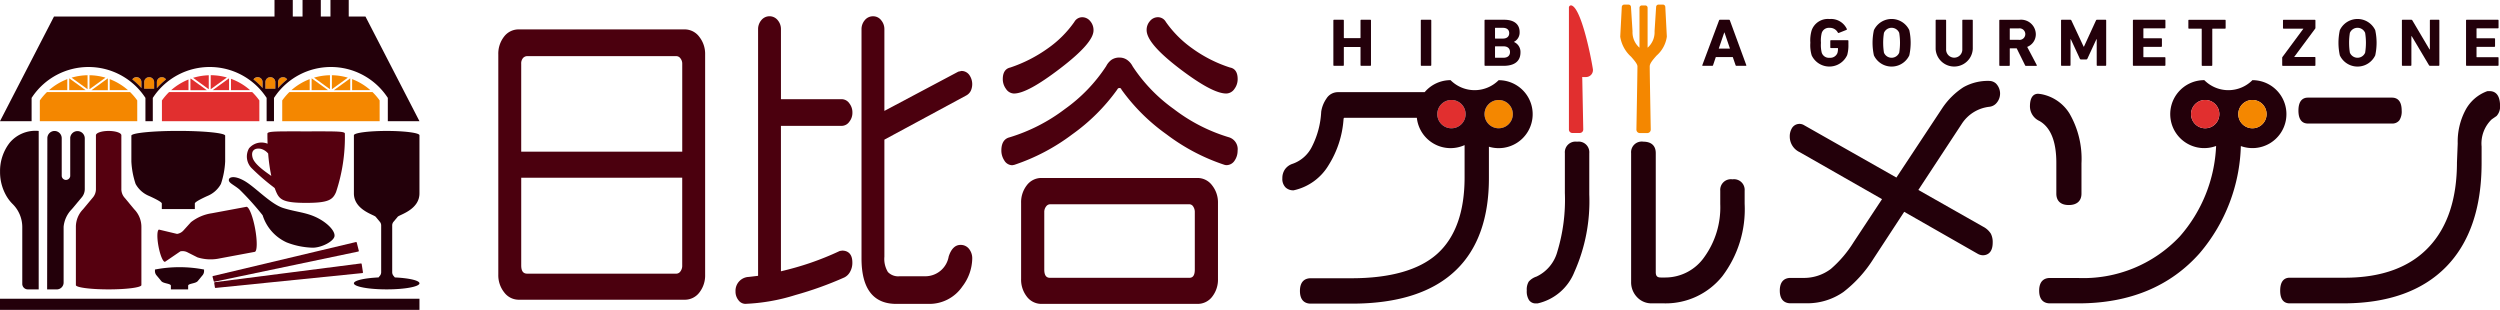 <svg xmlns="http://www.w3.org/2000/svg" viewBox="0 0 218.937 27.138">
  <g transform="translate(-157.96 -840.007)">
    <g transform="translate(201.602 840.408)">
      <g transform="translate(0 1.024)">
        <path d="M279.129,846.192H264.593a1.592,1.592,0,0,0-1.29.639,2.418,2.418,0,0,0-.5,1.551v19.292a2.4,2.4,0,0,0,.509,1.538,1.589,1.589,0,0,0,1.278.653h14.536a1.593,1.593,0,0,0,1.29-.639,2.419,2.419,0,0,0,.5-1.551V848.383a2.4,2.4,0,0,0-.509-1.538A1.589,1.589,0,0,0,279.129,846.192ZM264.809,856.9V849.2a.721.721,0,0,1,.158-.5.5.5,0,0,1,.388-.167h13.033a.443.443,0,0,1,.359.188.74.74,0,0,1,.164.482V856.9Zm14.1,2.279v7.679a.826.826,0,0,1-.164.537.444.444,0,0,1-.359.188H265.356c-.254,0-.546-.082-.546-.725v-7.679Z" transform="translate(-262.806 -845.042)" fill="#4b000e"/>
        <path d="M348.4,850.361a.947.947,0,0,0,.383-.391,1.4,1.4,0,0,0-.129-1.407.839.839,0,0,0-.673-.344l-.284.06-6.475,3.438v-7.163a1.2,1.2,0,0,0-.273-.765.878.878,0,0,0-.706-.358.92.92,0,0,0-.751.358,1.2,1.2,0,0,0-.273.766v20.082c0,2.642,1.024,3.981,3.043,3.981h2.826a3.494,3.494,0,0,0,2.966-1.529,4.135,4.135,0,0,0,.862-2.428,1.322,1.322,0,0,0-.273-.85.92.92,0,0,0-.751-.359c-.47,0-.819.342-1.039,1.017a2.078,2.078,0,0,1-2.057,1.73h-2.243a1.243,1.243,0,0,1-1.021-.37,2.188,2.188,0,0,1-.31-1.335V854.235Z" transform="translate(-307.414 -843.43)" fill="#4b000e"/>
        <path d="M322.032,853.027a.821.821,0,0,0,.639-.359,1.239,1.239,0,0,0,.273-.795,1.279,1.279,0,0,0-.273-.822.82.82,0,0,0-.639-.359h-5.346v-6.141a1.192,1.192,0,0,0-.273-.764.919.919,0,0,0-1.457,0,1.2,1.2,0,0,0-.273.766v21.607l-.8.095a1.211,1.211,0,0,0-1.176,1.263,1.193,1.193,0,0,0,.251.766.761.761,0,0,0,.594.331,16.8,16.8,0,0,0,4.4-.773,30.956,30.956,0,0,0,4.287-1.541,1.156,1.156,0,0,0,.5-.492,1.6,1.6,0,0,0,.2-.816c0-.906-.558-1.041-.89-1.041l-.206.03L321.8,864a25.377,25.377,0,0,1-2.551,1.031c-.8.274-1.663.52-2.565.732V853.027Z" transform="translate(-291.936 -843.43)" fill="#4b000e"/>
        <path d="M388.244,877.449H374.583a1.592,1.592,0,0,0-1.29.639,2.417,2.417,0,0,0-.5,1.552v6.646a2.415,2.415,0,0,0,.5,1.551,1.592,1.592,0,0,0,1.29.639h13.661a1.593,1.593,0,0,0,1.29-.639,2.419,2.419,0,0,0,.5-1.551V879.64a2.4,2.4,0,0,0-.509-1.538A1.59,1.59,0,0,0,388.244,877.449Zm-.239,3v5.019c0,.643-.268.726-.5.726H375.346c-.243,0-.524-.082-.524-.726v-5.019a.782.782,0,0,1,.164-.509.438.438,0,0,1,.359-.188H387.5a.4.4,0,0,1,.353.18A.865.865,0,0,1,388.005,880.453Z" transform="translate(-327.012 -863.288)" fill="#4b000e"/>
        <path d="M402.142,848.175c1.9,1.438,3.221,2.137,4.029,2.137a.88.88,0,0,0,.722-.407,1.423,1.423,0,0,0,.28-.859c0-.736-.361-.956-.669-1.009a11.826,11.826,0,0,1-3.315-1.682,9.574,9.574,0,0,1-2.3-2.305.8.8,0,0,0-.708-.42.9.9,0,0,0-.69.339,1.155,1.155,0,0,0-.29.787C399.2,845.551,400.164,846.669,402.142,848.175Z" transform="translate(-342.427 -843.548)" fill="#4b000e"/>
        <path d="M369.9,850.313c.794,0,2.123-.722,4.064-2.208s2.905-2.583,2.905-3.319a1.193,1.193,0,0,0-.29-.815.9.9,0,0,0-.69-.339.792.792,0,0,0-.7.412,9.436,9.436,0,0,1-2.336,2.326,12.388,12.388,0,0,1-3.278,1.668c-.3.065-.651.292-.651,1.009a1.423,1.423,0,0,0,.28.859A.862.862,0,0,0,369.9,850.313Z" transform="translate(-324.747 -843.548)" fill="#4b000e"/>
        <path d="M388.6,859.109a14.967,14.967,0,0,1-4.856-2.482,14.1,14.1,0,0,1-3.606-3.74,1.509,1.509,0,0,0-.469-.553,1.145,1.145,0,0,0-.671-.214,1.209,1.209,0,0,0-.717.2,1.58,1.58,0,0,0-.461.554,14.019,14.019,0,0,1-3.613,3.752,15.4,15.4,0,0,1-4.85,2.48c-.326.079-.715.342-.715,1.148a1.575,1.575,0,0,0,.251.864.819.819,0,0,0,.706.43l.187-.037a17.746,17.746,0,0,0,5.074-2.675,16.849,16.849,0,0,0,3.92-3.9l.013-.02c.057-.114.121-.129.183-.129a.164.164,0,0,1,.177.116l.018.034a16.9,16.9,0,0,0,3.943,3.911,17.449,17.449,0,0,0,5.069,2.665l.134.028.035,0a.851.851,0,0,0,.726-.413,1.511,1.511,0,0,0,.253-.852A1.086,1.086,0,0,0,388.6,859.109Z" transform="translate(-324.59 -848.503)" fill="#4b000e"/>
      </g>
      <g transform="translate(68.653 6.618)">
        <g transform="translate(21.411 5.391)">
          <path d="M483.578,869.822a.933.933,0,0,0-1.067,1v3.488a15.658,15.658,0,0,1-.655,5.124,3.4,3.4,0,0,1-1.831,2.2,1.528,1.528,0,0,0-.676.438,1.335,1.335,0,0,0-.174.777,1.41,1.41,0,0,0,.2.848.7.7,0,0,0,.586.287l.159,0a4.539,4.539,0,0,0,3.223-2.751,15.172,15.172,0,0,0,1.306-6.791v-3.613A.934.934,0,0,0,483.578,869.822Z" transform="translate(-479.174 -869.822)" fill="#23000a"/>
          <path d="M510,873.117a.933.933,0,0,0-1.069,1v1.165a7.433,7.433,0,0,1-1.392,4.637,4.164,4.164,0,0,1-3.405,1.795h-.415c-.31,0-.436-.135-.436-.467V870.819c0-.643-.387-1-1.09-1a.932.932,0,0,0-1.068,1V882.09a1.876,1.876,0,0,0,.517,1.342,1.715,1.715,0,0,0,1.292.546h1.046a6.358,6.358,0,0,0,5.138-2.383,9.712,9.712,0,0,0,1.949-6.339v-1.142A.932.932,0,0,0,510,873.117Z" transform="translate(-491.986 -869.822)" fill="#23000a"/>
        </g>
        <path d="M550.745,859.3a.959.959,0,0,0,.581-.272,1.258,1.258,0,0,0,0-1.772.906.906,0,0,0-.591-.223,4.376,4.376,0,0,0-2.247.55,6.445,6.445,0,0,0-1.844,1.814l-4.032,6.1-8.083-4.584a.771.771,0,0,0-1.056.242,1.385,1.385,0,0,0-.2.757,1.5,1.5,0,0,0,.872,1.362l7.209,4.113-2.491,3.775a10.177,10.177,0,0,1-1.991,2.337,3.905,3.905,0,0,1-2.444.787h-1.091c-.35,0-.937.144-.937,1.111s.586,1.111.937,1.111h1.4a5.538,5.538,0,0,0,3.239-.992,11.153,11.153,0,0,0,2.641-2.927l2.679-4.092,6.427,3.671a.982.982,0,0,0,.451.135c.326,0,.871-.144.871-1.111a1.616,1.616,0,0,0-.162-.78,1.74,1.74,0,0,0-.666-.606l-5.683-3.223,3.8-5.784A3.316,3.316,0,0,1,550.745,859.3Z" transform="translate(-488.83 -856.967)" fill="#23000a"/>
        <g transform="translate(87.39 0.961)">
          <path d="M642.344,862.818h7.365a.767.767,0,0,0,.652-.287,1.415,1.415,0,0,0,.2-.847c0-.937-.462-1.134-.849-1.134h-7.365c-.378,0-.828.2-.828,1.134S641.966,862.818,642.344,862.818Z" transform="translate(-639.919 -859.98)" fill="#23000a"/>
          <path d="M656.016,859.179h-.152l-.059.01a3.509,3.509,0,0,0-1.9,1.658,5.91,5.91,0,0,0-.676,2.916l-.066,1.655c0,3.16-.813,5.638-2.418,7.366-1.672,1.816-4.167,2.736-7.416,2.736h-4.819c-.378,0-.828.2-.828,1.134,0,.918.45,1.111.828,1.111h4.71c3.868,0,6.885-1.067,8.965-3.171s3.136-5.17,3.136-9.116v-1.44a2.931,2.931,0,0,1,.874-2.376c.059-.045.2-.141.417-.291l.027-.022a1.21,1.21,0,0,0,.3-.875C656.932,859.4,656.434,859.179,656.016,859.179Z" transform="translate(-637.68 -859.179)" fill="#23000a"/>
        </g>
        <g>
          <g transform="translate(13.577 1.737)">
            <path d="M471.529,861.044a1.239,1.239,0,1,0,1.239,1.239A1.241,1.241,0,0,0,471.529,861.044Z" transform="translate(-466.153 -861.044)" fill="#f48700"/>
            <path d="M461.591,861.044a1.239,1.239,0,1,0,1.238,1.239A1.241,1.241,0,0,0,461.591,861.044Z" transform="translate(-460.352 -861.044)" fill="#e12f2f"/>
          </g>
          <path d="M446.688,856.87a2.971,2.971,0,0,1-4.215,0,2.97,2.97,0,0,0-2.267,1.052H432.6a1.182,1.182,0,0,0-1,.567,2.718,2.718,0,0,0-.455,1.147,7.525,7.525,0,0,1-.818,3.072,2.98,2.98,0,0,1-1.683,1.486,1.316,1.316,0,0,0-.675.489,1.34,1.34,0,0,0-.226.773,1.049,1.049,0,0,0,.286.814.973.973,0,0,0,.706.247,4.732,4.732,0,0,0,3.056-2.2,8.679,8.679,0,0,0,1.312-4.043c.018-.106.051-.106.089-.106h6.329a2.97,2.97,0,0,0,4.181,2.39v2.83c0,3-.8,5.243-2.373,6.671s-4.12,2.16-7.547,2.16H430.22c-.35,0-.937.144-.937,1.111s.587,1.111.937,1.111h3.62c4.055,0,7.133-1,9.149-2.975,1.886-1.838,2.843-4.533,2.843-8.01V862.7a2.976,2.976,0,1,0,.857-5.826Zm-4.136,4.215a1.239,1.239,0,1,1,1.238-1.238A1.24,1.24,0,0,1,442.552,861.085Zm4.136,0a1.239,1.239,0,1,1,1.239-1.238A1.24,1.24,0,0,1,446.688,861.085Z" transform="translate(-427.736 -856.87)" fill="#23000a"/>
        </g>
        <g transform="translate(65.477)">
          <path d="M587.348,865.775v2.7c0,.643.387,1,1.09,1s1.112-.354,1.112-1v-2.651a7.906,7.906,0,0,0-1.054-4.37,3.709,3.709,0,0,0-2.523-1.7l-.217-.024c-.328,0-.719.193-.719,1.111a1.414,1.414,0,0,0,.829,1.271C586.849,862.668,587.348,863.9,587.348,865.775Z" transform="translate(-585.037 -858.538)" fill="#23000a"/>
          <path d="M605.653,856.87a2.97,2.97,0,0,1-4.215,0,2.976,2.976,0,1,0,1.033,5.764,12.812,12.812,0,0,1-3.173,7.915,11.594,11.594,0,0,1-8.965,3.646h-2.421c-.35,0-.937.144-.937,1.111s.587,1.111.937,1.111h2.508c4.465,0,8.037-1.481,10.618-4.4a15.109,15.109,0,0,0,3.6-9.375,2.975,2.975,0,1,0,1.016-5.771Zm-4.136,4.215a1.239,1.239,0,1,1,1.238-1.238A1.24,1.24,0,0,1,601.516,861.085Zm4.136,0a1.239,1.239,0,1,1,1.239-1.238A1.24,1.24,0,0,1,605.653,861.085Z" transform="translate(-586.168 -856.87)" fill="#23000a"/>
        </g>
        <g transform="translate(79.586 1.737)">
          <path d="M630.109,861.044a1.239,1.239,0,1,0,1.239,1.239A1.24,1.24,0,0,0,630.109,861.044Z" transform="translate(-624.734 -861.044)" fill="#f48700"/>
          <path d="M621.41,862.283a1.239,1.239,0,1,0-1.238,1.238A1.24,1.24,0,0,0,621.41,862.283Z" transform="translate(-618.933 -861.044)" fill="#e12f2f"/>
        </g>
      </g>
      <g transform="translate(73.127)">
        <path d="M502.912,843.778l-.134-2.593a.215.215,0,0,0-.218-.214h-.371a.213.213,0,0,0-.216.211l-.136,2.128a1.794,1.794,0,0,1-.61,1.437v-3.5a.2.2,0,0,0-.2-.2h-.31a.2.2,0,0,0-.2.2v3.5a1.8,1.8,0,0,1-.61-1.439l-.135-2.117a.215.215,0,0,0-.217-.217h-.371a.214.214,0,0,0-.217.212l-.136,2.6a2.963,2.963,0,0,0,.95,1.751c.286.327.557.636.557.85,0,.578-.089,5.476-.09,5.527a.3.3,0,0,0,.31.31h.636a.307.307,0,0,0,.31-.312c0-.048-.091-4.833-.091-5.523,0-.277.293-.6.6-.951A2.682,2.682,0,0,0,502.912,843.778Z" transform="translate(-473.708 -840.971)" fill="#f48700"/>
        <path d="M489.542,847.413a.61.61,0,0,0,.594-.686c-.241-1.508-1.082-5.445-1.9-5.589a.187.187,0,0,0-.2.2s0,10.614,0,10.664a.3.3,0,0,0,.31.31h.636a.307.307,0,0,0,.31-.312c0-.048-.09-4.588-.09-4.588Z" transform="translate(-467.407 -841.067)" fill="#e12f2f"/>
        <g transform="translate(41.771 1.263)">
          <path d="M538.837,846.088a3.092,3.092,0,0,1,.119-1.1,1.5,1.5,0,0,1,1.561-.979,1.525,1.525,0,0,1,1.511.86.059.059,0,0,1-.025.089l-.669.267c-.044.012-.075,0-.087-.03a.782.782,0,0,0-.731-.415.653.653,0,0,0-.681.451,2.763,2.763,0,0,0-.069.86,2.811,2.811,0,0,0,.069.866.659.659,0,0,0,.693.445.672.672,0,0,0,.681-.415,1.331,1.331,0,0,0,.05-.4c0-.024-.012-.036-.037-.036h-.574a.058.058,0,0,1-.063-.059v-.569a.058.058,0,0,1,.063-.06h1.461a.058.058,0,0,1,.062.06v.332a3.065,3.065,0,0,1-.106.907,1.714,1.714,0,0,1-3.11.03A3.094,3.094,0,0,1,538.837,846.088Z" transform="translate(-538.837 -844.006)" fill="#23000a"/>
          <path d="M552.044,847.191a5.187,5.187,0,0,1,0-2.206,1.715,1.715,0,0,1,3.1,0,5.187,5.187,0,0,1,0,2.206,1.715,1.715,0,0,1-3.1,0Zm2.217-.237a5.493,5.493,0,0,0,0-1.732.724.724,0,0,0-1.337,0,5.493,5.493,0,0,0,0,1.732.724.724,0,0,0,1.337,0Z" transform="translate(-546.477 -844.006)" fill="#23000a"/>
          <path d="M565.2,846.712v-2.491a.058.058,0,0,1,.063-.06h.793a.058.058,0,0,1,.062.06v2.515a.71.71,0,1,0,1.418,0v-2.515a.058.058,0,0,1,.062-.06h.793a.058.058,0,0,1,.062.06v2.491a1.629,1.629,0,0,1-3.254,0Z" transform="translate(-554.227 -844.097)" fill="#23000a"/>
          <path d="M580.935,848.2a.084.084,0,0,1-.094-.059l-.731-1.477h-.568c-.025,0-.037.012-.037.036v1.441a.057.057,0,0,1-.062.059h-.793a.057.057,0,0,1-.062-.059v-3.914a.058.058,0,0,1,.062-.06h1.693a1.289,1.289,0,0,1,1.443,1.252,1.18,1.18,0,0,1-.755,1.121l.837,1.59a.046.046,0,0,1-.044.071Zm-.069-2.781a.506.506,0,0,0-.575-.5h-.749c-.025,0-.037.012-.037.035v.932c0,.024.013.035.037.035h.749A.507.507,0,0,0,580.866,845.414Z" transform="translate(-562.04 -844.097)" fill="#23000a"/>
          <path d="M591.584,844.222a.058.058,0,0,1,.062-.06h.743a.1.1,0,0,1,.1.06l1.074,2.3h.025l1.056-2.3a.1.1,0,0,1,.1-.06h.731a.057.057,0,0,1,.062.06v3.914a.057.057,0,0,1-.062.059h-.706a.057.057,0,0,1-.062-.059v-2.271h-.025l-.787,1.7a.12.12,0,0,1-.119.077h-.431a.12.12,0,0,1-.119-.077l-.787-1.7h-.025v2.271a.058.058,0,0,1-.062.059h-.706a.057.057,0,0,1-.062-.059Z" transform="translate(-569.628 -844.097)" fill="#23000a"/>
          <path d="M606.7,844.222a.058.058,0,0,1,.062-.06h2.723a.058.058,0,0,1,.062.06v.635a.058.058,0,0,1-.062.059h-1.83c-.025,0-.038.012-.038.035v.8c0,.024.013.035.038.035h1.524a.058.058,0,0,1,.062.06v.629a.058.058,0,0,1-.062.06h-1.524c-.025,0-.038.012-.038.035v.836c0,.024.013.036.038.036h1.83a.058.058,0,0,1,.062.059v.635a.058.058,0,0,1-.062.059H606.76a.057.057,0,0,1-.062-.059Z" transform="translate(-578.451 -844.097)" fill="#23000a"/>
          <path d="M619.6,848.2a.058.058,0,0,1-.062-.059v-3.161c0-.024-.013-.036-.038-.036H618.43a.058.058,0,0,1-.062-.06v-.658a.058.058,0,0,1,.062-.06h3.141a.058.058,0,0,1,.062.06v.658a.058.058,0,0,1-.062.06H620.5c-.025,0-.037.012-.037.036v3.161a.058.058,0,0,1-.062.059Z" transform="translate(-585.263 -844.097)" fill="#23000a"/>
          <path d="M638.172,848.2a.058.058,0,0,1-.062-.059v-.652a.1.1,0,0,1,.019-.06l1.83-2.473v-.012h-1.718a.058.058,0,0,1-.062-.06v-.658a.058.058,0,0,1,.062-.06h2.717a.058.058,0,0,1,.062.06v.652a.1.1,0,0,1-.019.06l-1.836,2.473v.012h1.792a.058.058,0,0,1,.062.059v.659a.057.057,0,0,1-.062.059Z" transform="translate(-596.787 -844.097)" fill="#23000a"/>
          <path d="M650.068,847.191a5.168,5.168,0,0,1,0-2.206,1.715,1.715,0,0,1,3.1,0,5.171,5.171,0,0,1,0,2.206,1.715,1.715,0,0,1-3.1,0Zm2.217-.237a5.493,5.493,0,0,0,0-1.732.724.724,0,0,0-1.337,0,5.493,5.493,0,0,0,0,1.732.724.724,0,0,0,1.337,0Z" transform="translate(-603.698 -844.006)" fill="#23000a"/>
          <path d="M663.295,844.222a.058.058,0,0,1,.062-.06h.749a.117.117,0,0,1,.107.06l1.5,2.538h.031v-2.538a.058.058,0,0,1,.062-.06h.706a.058.058,0,0,1,.063.06v3.914a.058.058,0,0,1-.063.059h-.743a.11.11,0,0,1-.106-.059l-1.506-2.532h-.031v2.532a.058.058,0,0,1-.062.059h-.706a.057.057,0,0,1-.062-.059Z" transform="translate(-611.489 -844.097)" fill="#23000a"/>
          <path d="M676.789,844.222a.058.058,0,0,1,.062-.06h2.723a.058.058,0,0,1,.062.06v.635a.057.057,0,0,1-.062.059h-1.83c-.025,0-.037.012-.037.035v.8c0,.024.012.035.037.035h1.524a.058.058,0,0,1,.062.06v.629a.058.058,0,0,1-.062.06h-1.524c-.025,0-.037.012-.037.035v.836c0,.024.012.036.037.036h1.83a.057.057,0,0,1,.062.059v.635a.057.057,0,0,1-.062.059h-2.723a.057.057,0,0,1-.062-.059Z" transform="translate(-619.366 -844.097)" fill="#23000a"/>
        </g>
        <g transform="translate(0 1.329)">
          <g>
            <path d="M438.486,844.222a.058.058,0,0,1,.062-.059h.793a.058.058,0,0,1,.062.059v1.513c0,.024.013.035.037.035h1.387c.025,0,.037-.012.037-.035v-1.513a.058.058,0,0,1,.062-.059h.793a.057.057,0,0,1,.062.059v3.914a.058.058,0,0,1-.062.06h-.793a.058.058,0,0,1-.062-.06v-1.554c0-.024-.013-.035-.037-.035h-1.387c-.025,0-.037.012-.037.035v1.554a.058.058,0,0,1-.062.06h-.793a.058.058,0,0,1-.062-.06Z" transform="translate(-438.486 -844.163)" fill="#23000a"/>
            <path d="M456.884,844.222a.057.057,0,0,1,.062-.059h.793a.058.058,0,0,1,.062.059v3.914a.058.058,0,0,1-.062.06h-.793a.058.058,0,0,1-.062-.06Z" transform="translate(-449.226 -844.163)" fill="#23000a"/>
            <path d="M470.29,844.222a.058.058,0,0,1,.062-.059h1.655c.924,0,1.355.433,1.355,1.074a.911.911,0,0,1-.493.86v.012a.95.95,0,0,1,.568.914c0,.795-.556,1.174-1.474,1.174h-1.611a.058.058,0,0,1-.062-.06Zm1.605,1.59c.35,0,.556-.178.556-.474s-.206-.469-.556-.469h-.649c-.025,0-.038.012-.038.036v.872c0,.024.013.036.038.036Zm-.649,1.678h.7c.375,0,.574-.19.574-.5s-.2-.5-.574-.5h-.7c-.025,0-.038.012-.038.035v.937C471.208,847.479,471.221,847.49,471.246,847.49Z" transform="translate(-457.051 -844.163)" fill="#23000a"/>
            <path d="M517.573,844.222a.08.08,0,0,1,.081-.059h.787a.08.08,0,0,1,.082.059l1.436,3.914c.013.036,0,.06-.044.06H519.1a.075.075,0,0,1-.081-.06l-.243-.706h-1.486l-.238.706a.074.074,0,0,1-.081.06h-.818c-.044,0-.056-.024-.044-.06Zm.956,2.468-.481-1.412h-.019l-.481,1.412Z" transform="translate(-483.797 -844.163)" fill="#23000a"/>
          </g>
        </g>
      </g>
    </g>
    <g transform="translate(157.96 840.007)">
      <g transform="translate(0 11.467)">
        <rect id="長方形_1186" data-name="長方形 1186" width="36.734" height="0.979" transform="translate(0 14.692)" fill="#23000a"/>
        <path d="M215.054,867.646c-2.426,0-3.355-.026-3.39.187,0,0-.007.351.014.893a1.425,1.425,0,0,0-1.626.407,1.448,1.448,0,0,0,.248,1.752,19.285,19.285,0,0,0,1.7,1.493c.117.087.216.166.3.233.045.123.09.242.141.357.292.669.654.94,2.615.94s2.322-.271,2.615-.94a15.2,15.2,0,0,0,.774-5.136C218.424,867.619,217.48,867.646,215.054,867.646Zm-4.688,2.305c-.183-.662.235-.87.718-.778a1.254,1.254,0,0,1,.645.415,15.189,15.189,0,0,0,.274,1.961C211.534,871.212,210.53,870.546,210.366,869.951Z" transform="translate(-188.244 -867.608)" fill="#55000f"/>
        <path d="M215.218,890.934l-12.5,2.973a.061.061,0,0,0-.039.027.059.059,0,0,0-.006.047l.1.376a.062.062,0,0,0,.06.046h.012l12.588-2.639a.064.064,0,0,0,.04-.027.061.061,0,0,0,.007-.047l-.18-.711A.062.062,0,0,0,215.218,890.934Z" transform="translate(-184.058 -881.202)" fill="#55000f"/>
        <path d="M203.037,897.1a.063.063,0,0,0-.012.046l.06.382a.06.06,0,0,0,.061.051h.006l12.845-1.3a.063.063,0,0,0,.043-.024.062.062,0,0,0,.012-.047l-.112-.722a.064.064,0,0,0-.068-.051l-12.792,1.641A.063.063,0,0,0,203.037,897.1Z" transform="translate(-184.266 -883.831)" fill="#55000f"/>
        <path d="M159.056,873.946a2.846,2.846,0,0,1,.855,2.033v4.978a.484.484,0,0,0,.479.475h.959V867.556A2.946,2.946,0,0,0,158.8,868.6a4.044,4.044,0,0,0-.836,2.527,4.169,4.169,0,0,0,.55,2.11A3.39,3.39,0,0,0,159.056,873.946Z" transform="translate(-157.96 -867.556)" fill="#23000a"/>
        <path d="M169.517,871.846a.37.37,0,0,1-.372-.365l0-3.289a.635.635,0,0,0-.53-.625.644.644,0,0,0-.1-.008h0a.633.633,0,0,0-.628.634s-.02,13.151-.02,13.241h.837a.6.6,0,0,0,.607-.6v-4.886a2.526,2.526,0,0,1,.727-1.546l.82-.982a1.145,1.145,0,0,0,.306-.824v-4.4a.639.639,0,0,0-1.274-.057c0,.018,0,3.373,0,3.373A.377.377,0,0,1,169.517,871.846Z" transform="translate(-163.74 -867.556)" fill="#23000a"/>
        <path d="M176.782,881.432c1.585,0,2.872-.169,2.872-.377,0,0,0,0,0-.006v-5.084a2.209,2.209,0,0,0-.63-1.55l-.818-.984a1.15,1.15,0,0,1-.307-.827v-4.67h0c0-.208-.5-.378-1.114-.378s-1.113.169-1.113.378v4.67a1.149,1.149,0,0,1-.308.827l-.819.984a2.208,2.208,0,0,0-.629,1.55v5.084s0,0,0,.006C173.911,881.263,175.2,881.432,176.782,881.432Z" transform="translate(-167.271 -867.556)" fill="#55000f"/>
        <path d="M196.565,888.032l3.024-.564h.007c.22-.041.234-.956.032-2.045s-.546-1.938-.765-1.9l-.006,0-3.025.564a3.871,3.871,0,0,0-1.823.782l-.634.7a.935.935,0,0,1-.583.325l-1.579-.377h0c-.17.032-.191.688-.045,1.467s.4,1.386.571,1.354l1.34-.914a.935.935,0,0,1,.661.1l.844.426A3.847,3.847,0,0,0,196.565,888.032Z" transform="translate(-177.288 -876.877)" fill="#55000f"/>
        <path d="M188.272,873.9v.5h2.893v-.5c.026-.134.6-.422,1.086-.643a2.37,2.37,0,0,0,1.2-1.061,7.326,7.326,0,0,0,.37-1.955v-2.272h0c0-.229-1.841-.416-4.107-.416s-4.1.187-4.107.416h0v2.272a7.322,7.322,0,0,0,.37,1.955,2.372,2.372,0,0,0,1.2,1.061C187.67,873.481,188.246,873.769,188.272,873.9Z" transform="translate(-174.102 -867.556)" fill="#23000a"/>
        <path d="M193.462,898.166v-.319c0-.2.621-.18.825-.391l.413-.5a.578.578,0,0,0,.155-.417v-.112a11.343,11.343,0,0,0-4.3,0v.112a.579.579,0,0,0,.155.417l.414.5c.2.211.826.19.826.391v.319Z" transform="translate(-176.985 -884.29)" fill="#23000a"/>
        <path d="M235.284,867.556c-1.586,0-2.869.169-2.869.378v5.091c0,1.422,1.723,1.86,1.9,2.041l.355.426a.5.5,0,0,1,.133.358v4.056a.5.5,0,0,1-.133.359l-.1.12c-1.239.058-2.155.266-2.155.514,0,.294,1.285.532,2.871.532s2.87-.238,2.87-.532c0-.248-.916-.457-2.155-.514l-.1-.12a.5.5,0,0,1-.132-.359V875.85a.5.5,0,0,1,.132-.358l.355-.426c.176-.181,1.9-.619,1.9-2.041v-5.091C238.154,867.725,236.87,867.556,235.284,867.556Z" transform="translate(-201.422 -867.556)" fill="#23000a"/>
        <path d="M209.07,880.623a3.886,3.886,0,0,0,2.109,2.38,6.736,6.736,0,0,0,2.247.461c.789.017,1.884-.556,1.939-1.015.064-.535-.884-1.435-2.1-1.849-.759-.259-1.478-.326-2.361-.6-1.151-.351-2.494-1.873-3.478-2.413-.846-.465-1.246-.288-1.3-.132-.109.315.359.452.909.907A24.436,24.436,0,0,1,209.07,880.623Z" transform="translate(-186.07 -873.24)" fill="#23000a"/>
      </g>
      <g transform="translate(0)">
        <g transform="translate(11.585 6.757)">
          <path d="M188.73,856.24a.436.436,0,0,0-.436.436v.581h.872v-.581A.436.436,0,0,0,188.73,856.24Z" transform="translate(-187.252 -856.24)" fill="#f48700"/>
          <path d="M191.766,856.441a.435.435,0,0,0-.8.236v.522A6.226,6.226,0,0,1,191.766,856.441Z" transform="translate(-188.811 -856.24)" fill="#f48700"/>
          <path d="M186.593,857.2v-.522a.435.435,0,0,0-.8-.236A6.172,6.172,0,0,1,186.593,857.2Z" transform="translate(-185.791 -856.24)" fill="#f48700"/>
        </g>
        <g transform="translate(22.196 6.757)">
          <path d="M214.223,856.24a.436.436,0,0,0-.436.436v.581h.872v-.581A.436.436,0,0,0,214.223,856.24Z" transform="translate(-212.745 -856.24)" fill="#f48700"/>
          <path d="M217.259,856.441a.435.435,0,0,0-.8.236v.522A6.225,6.225,0,0,1,217.259,856.441Z" transform="translate(-214.304 -856.24)" fill="#f48700"/>
          <path d="M212.086,857.2v-.522a.435.435,0,0,0-.8-.236A6.172,6.172,0,0,1,212.086,857.2Z" transform="translate(-211.284 -856.24)" fill="#f48700"/>
        </g>
        <g transform="translate(24.715 6.588)">
          <path d="M227.787,857.06l1.395-1.012a5.23,5.23,0,0,0-1.395-.213Z" transform="translate(-223.436 -855.835)" fill="#f48700"/>
          <path d="M233.649,857.62a5.225,5.225,0,0,0-1.6-.965v.965Z" transform="translate(-225.927 -856.314)" fill="#f48700"/>
          <path d="M229.64,856.505l-.012,0-1.419,1.029h1.431Z" transform="translate(-223.683 -856.224)" fill="#f48700"/>
          <path d="M225.424,855.835a5.23,5.23,0,0,0-1.395.213l1.395,1.012Z" transform="translate(-221.243 -855.835)" fill="#f48700"/>
          <path d="M223.52,856.505v1.025h1.431l-1.419-1.029Z" transform="translate(-220.945 -856.224)" fill="#f48700"/>
          <path d="M225.867,860.112a5.255,5.255,0,0,0-.626-.731h-7.279a5.256,5.256,0,0,0-.626.731v1.817h8.532Z" transform="translate(-217.335 -857.905)" fill="#f48700"/>
          <path d="M220.876,856.654a5.235,5.235,0,0,0-1.6.966h1.6Z" transform="translate(-218.47 -856.313)" fill="#f48700"/>
        </g>
        <g transform="translate(14.18 6.586)">
          <path d="M202.288,857.057l1.417-1.028a5.233,5.233,0,0,0-1.417-.2Z" transform="translate(-198.016 -855.829)" fill="#e12f2f"/>
          <path d="M208.229,857.58a5.228,5.228,0,0,0-1.675-.994v.994Z" transform="translate(-200.506 -856.271)" fill="#e12f2f"/>
          <path d="M204.141,856.48l-1.431,1.038h1.431Z" transform="translate(-198.263 -856.209)" fill="#e12f2f"/>
          <path d="M199.956,855.841a5.218,5.218,0,0,0-1.374.226l1.374,1Z" transform="translate(-195.853 -855.836)" fill="#e12f2f"/>
          <path d="M198.022,856.558v1h1.431l-1.393-1.011Z" transform="translate(-195.526 -856.247)" fill="#e12f2f"/>
          <path d="M200.557,860.112a5.257,5.257,0,0,0-.626-.731h-7.279a5.283,5.283,0,0,0-.626.731v1.817h8.532Z" transform="translate(-192.025 -857.902)" fill="#e12f2f"/>
          <path d="M195.487,856.732a5.225,5.225,0,0,0-1.517.933h1.517Z" transform="translate(-193.16 -856.356)" fill="#e12f2f"/>
        </g>
        <g transform="translate(3.487 6.588)">
          <path d="M178.643,856.505l-.012,0-1.419,1.029h1.431Z" transform="translate(-172.686 -856.224)" fill="#f48700"/>
          <path d="M174.426,855.835a5.233,5.233,0,0,0-1.4.213l1.4,1.012Z" transform="translate(-170.245 -855.835)" fill="#f48700"/>
          <path d="M182.651,857.62a5.238,5.238,0,0,0-1.6-.966v.966Z" transform="translate(-174.93 -856.313)" fill="#f48700"/>
          <path d="M176.789,857.06l1.4-1.012a5.23,5.23,0,0,0-1.4-.213Z" transform="translate(-172.439 -855.835)" fill="#f48700"/>
          <path d="M174.87,860.112a5.225,5.225,0,0,0-.626-.731h-7.279a5.224,5.224,0,0,0-.626.731v1.817h8.532Z" transform="translate(-166.338 -857.905)" fill="#f48700"/>
          <path d="M172.523,856.505v1.025h1.431l-1.419-1.029Z" transform="translate(-169.948 -856.224)" fill="#f48700"/>
          <path d="M169.879,856.654a5.238,5.238,0,0,0-1.6.966h1.6Z" transform="translate(-167.473 -856.313)" fill="#f48700"/>
        </g>
        <path d="M194.694,850.619l-4.728-9.163H188.5v-1.449h-1.6v1.449h-.845v-1.449h-1.6v1.449H183.6v-1.449H182v1.449H162.688l-4.728,9.163h2.768v-2.041l.084-.123a5.943,5.943,0,0,1,9.8,0l.084.123v2.041h.645v-2.041l.084-.123a5.942,5.942,0,0,1,9.8,0l.085.123v2.041h.644v-2.041l.085-.123a5.942,5.942,0,0,1,9.8,0l.084.123v2.041Zm-24.347-2.9a6.172,6.172,0,0,0-.8-.758.435.435,0,0,1,.8.236Zm1.112.06h-.872V847.2a.436.436,0,1,1,.872,0Zm.239-.06V847.2a.435.435,0,0,1,.8-.236A6.225,6.225,0,0,0,171.7,847.722Zm9.26,0a6.173,6.173,0,0,0-.8-.758.435.435,0,0,1,.8.236Zm1.112.06H181.2V847.2a.436.436,0,1,1,.872,0Zm.239-.06V847.2a.435.435,0,0,1,.8-.236A6.226,6.226,0,0,0,182.31,847.722Z" transform="translate(-157.96 -840.007)" fill="#23000a"/>
      </g>
    </g>
  </g>
</svg>
